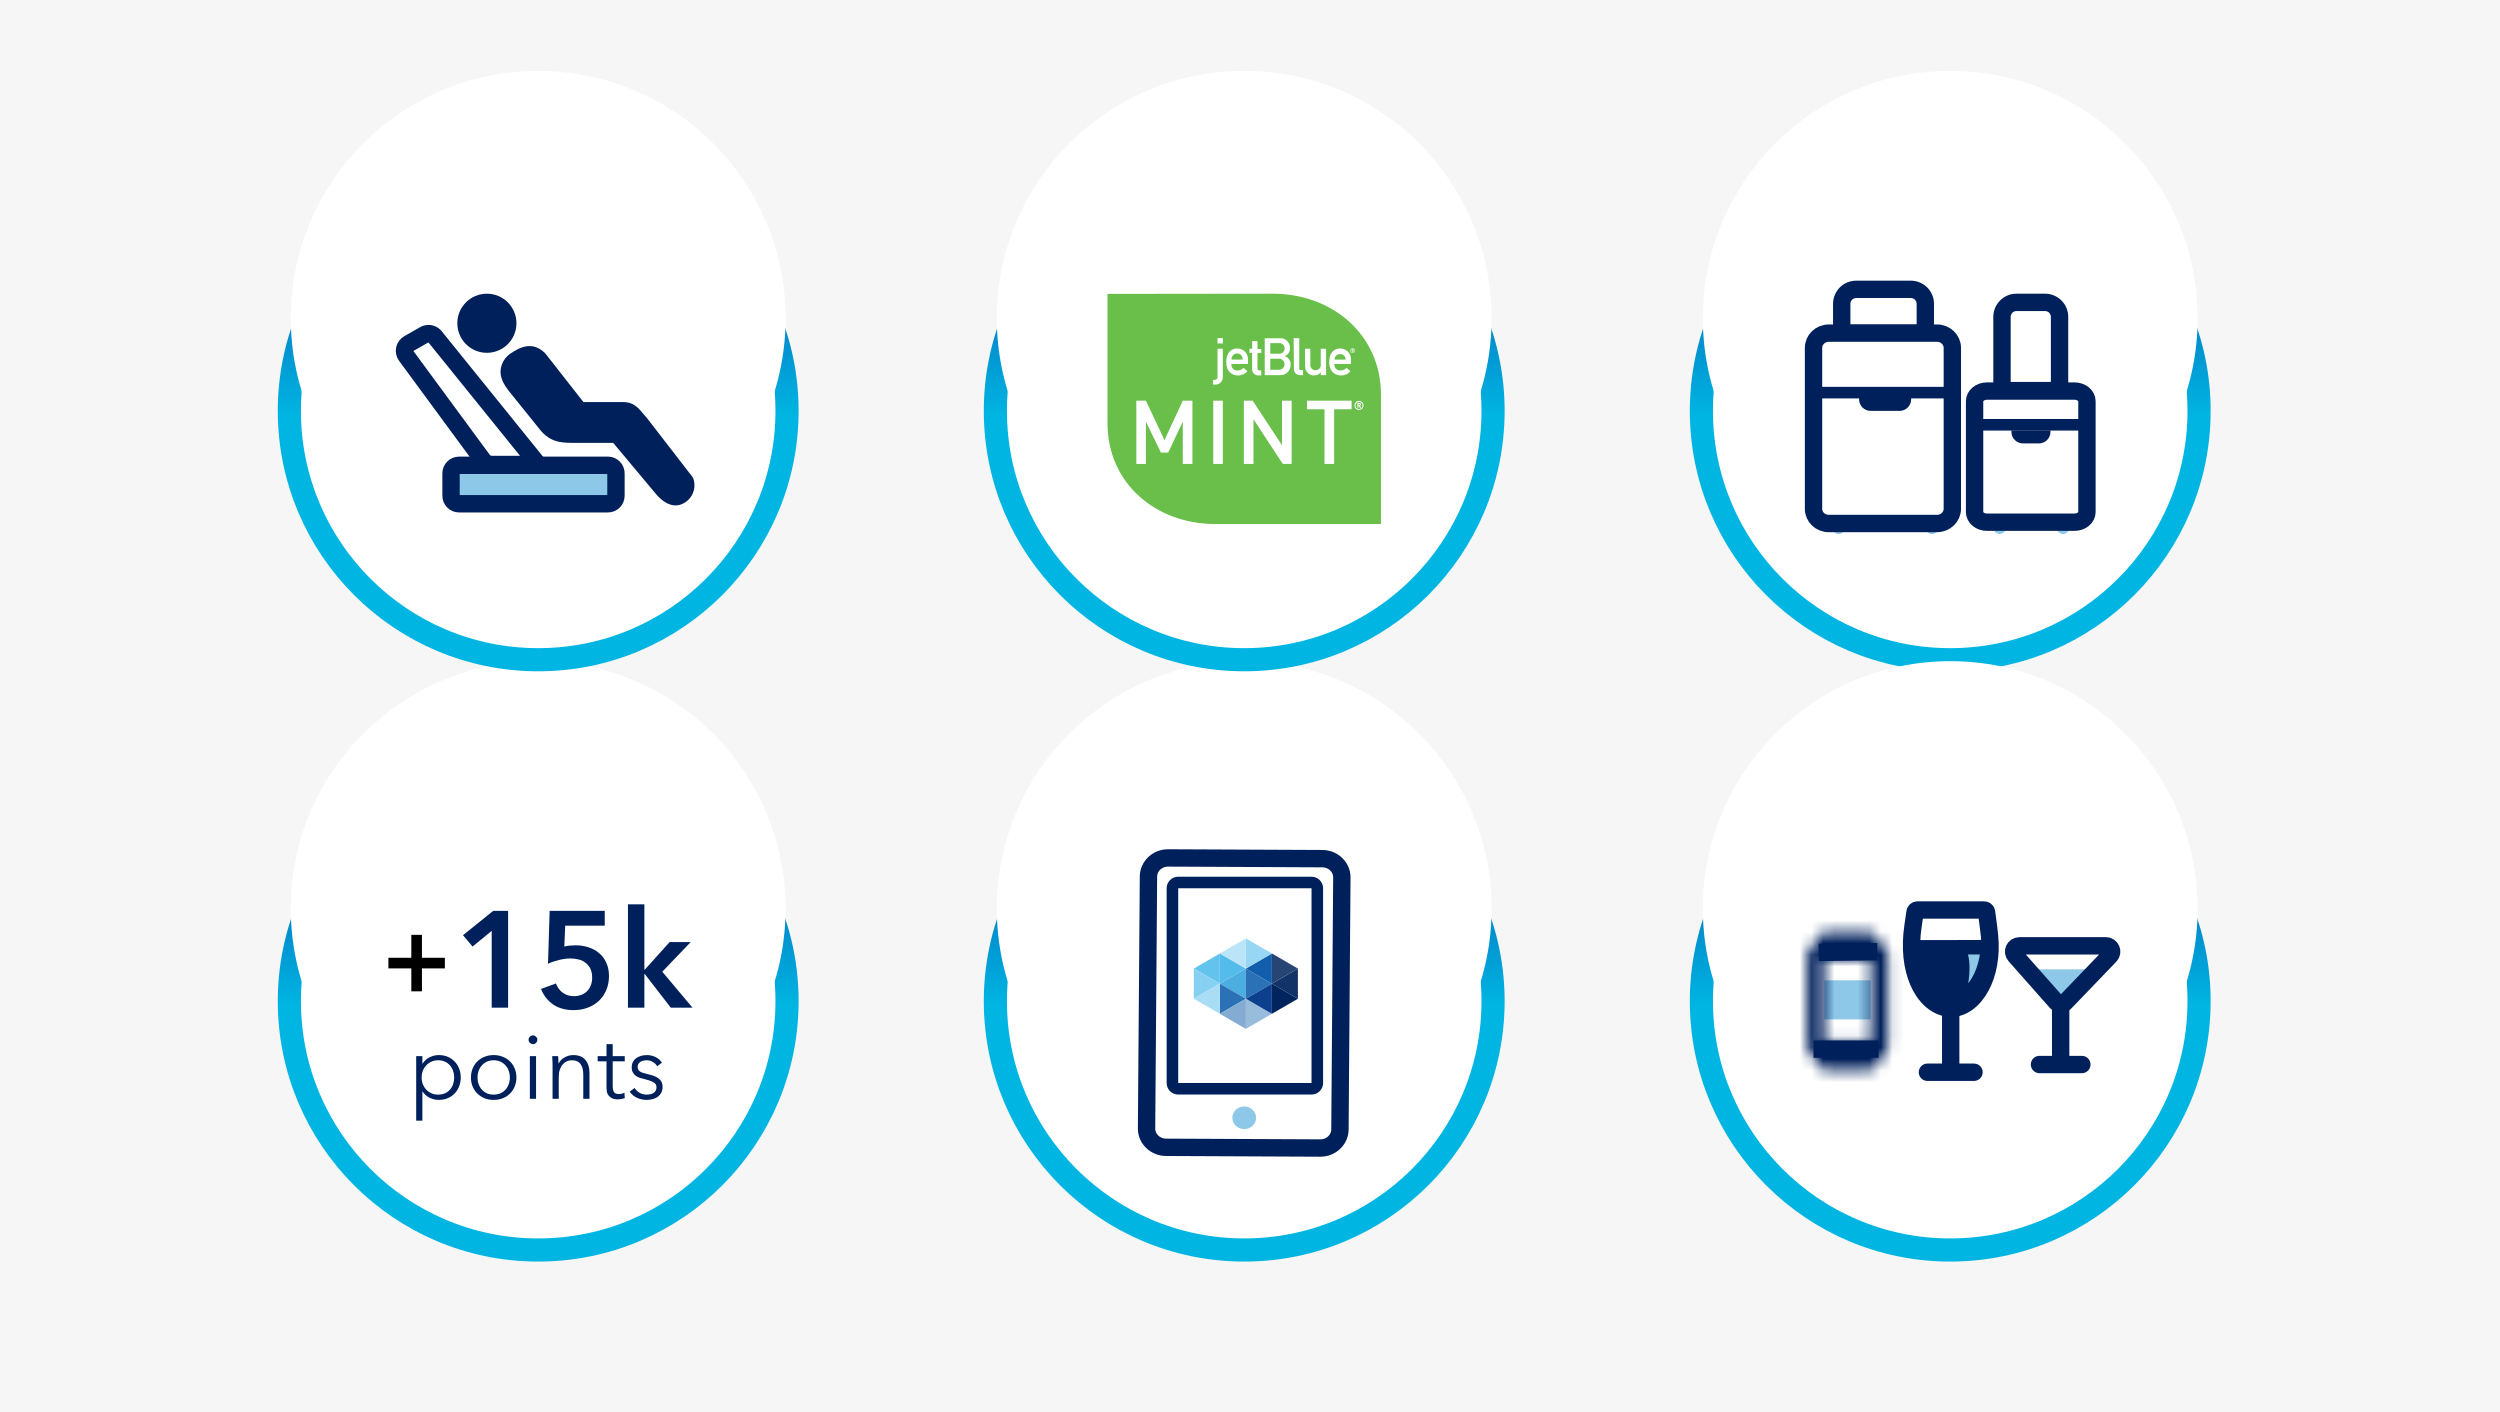 <svg width="216" height="122" viewBox="0 0 216 122" fill="none" xmlns="http://www.w3.org/2000/svg">
<rect width="216" height="122" fill="#F6F6F6"/>
<circle cx="22.5" cy="22.5" r="21.5" transform="matrix(1 0 0 -1 24 109)" fill="white" stroke="url(#paint0_linear_2645_3636)" stroke-width="2"/>
<g filter="url(#filter0_i_2645_3636)">
<circle cx="46.5" cy="86.5" r="21.375" fill="white"/>
</g>
<path d="M42.483 80.424L40.83 81.782L40.003 80.802L42.613 78.699H43.901V87.063H42.483V80.424Z" fill="#00205B"/>
<path d="M52.25 79.975H48.836L48.754 81.782C48.888 81.743 49.045 81.716 49.226 81.7C49.415 81.684 49.584 81.676 49.734 81.676C50.144 81.676 50.522 81.735 50.868 81.853C51.222 81.972 51.53 82.145 51.789 82.373C52.049 82.594 52.25 82.869 52.392 83.2C52.542 83.523 52.616 83.897 52.616 84.322C52.616 84.787 52.534 85.204 52.368 85.574C52.211 85.937 51.994 86.244 51.719 86.496C51.443 86.748 51.12 86.941 50.75 87.075C50.38 87.208 49.986 87.275 49.569 87.275C48.868 87.275 48.277 87.114 47.797 86.791C47.316 86.46 46.966 86.011 46.746 85.444L48.033 84.972C48.151 85.303 48.348 85.57 48.624 85.775C48.899 85.972 49.226 86.07 49.604 86.07C49.817 86.07 50.018 86.035 50.207 85.964C50.396 85.893 50.561 85.791 50.703 85.657C50.844 85.523 50.955 85.358 51.033 85.161C51.12 84.956 51.163 84.728 51.163 84.476C51.163 84.153 51.108 83.885 50.998 83.672C50.888 83.46 50.742 83.291 50.561 83.165C50.388 83.031 50.191 82.94 49.97 82.893C49.75 82.838 49.525 82.81 49.297 82.81C49.14 82.81 48.97 82.822 48.789 82.846C48.616 82.869 48.443 82.905 48.269 82.952C48.104 82.991 47.939 83.039 47.773 83.094C47.616 83.149 47.474 83.208 47.348 83.271L47.49 78.699H52.25V79.975Z" fill="#00205B"/>
<path d="M54.256 78.132H55.674V83.779H55.709L57.859 81.393H59.678L57.221 83.956L59.832 87.063H57.954L55.709 84.157H55.674V87.063H54.256V78.132Z" fill="#00205B"/>
<path d="M35.538 82.752V80.772H36.456V82.752H38.436V83.67H36.456V85.65H35.538V83.67H33.558V82.752H35.538Z" fill="black"/>
<path d="M36.494 96.828H35.959V91.252H36.494V91.89H36.518C36.67 91.649 36.872 91.467 37.124 91.347C37.382 91.221 37.642 91.158 37.904 91.158C38.193 91.158 38.453 91.208 38.684 91.307C38.92 91.407 39.119 91.544 39.282 91.717C39.45 91.89 39.579 92.095 39.668 92.331C39.763 92.567 39.81 92.822 39.81 93.095C39.81 93.368 39.763 93.623 39.668 93.859C39.579 94.095 39.45 94.3 39.282 94.473C39.119 94.646 38.92 94.783 38.684 94.883C38.453 94.982 38.193 95.032 37.904 95.032C37.642 95.032 37.382 94.972 37.124 94.851C36.872 94.725 36.67 94.547 36.518 94.316H36.494V96.828ZM39.243 93.095C39.243 92.89 39.211 92.699 39.148 92.52C39.085 92.336 38.993 92.179 38.873 92.048C38.757 91.911 38.613 91.803 38.44 91.725C38.266 91.646 38.069 91.607 37.849 91.607C37.644 91.607 37.455 91.646 37.282 91.725C37.109 91.798 36.959 91.903 36.833 92.04C36.707 92.171 36.607 92.328 36.534 92.512C36.465 92.691 36.431 92.885 36.431 93.095C36.431 93.305 36.465 93.502 36.534 93.686C36.607 93.864 36.707 94.019 36.833 94.15C36.959 94.281 37.109 94.386 37.282 94.465C37.455 94.539 37.644 94.575 37.849 94.575C38.069 94.575 38.266 94.539 38.44 94.465C38.613 94.386 38.757 94.281 38.873 94.15C38.993 94.014 39.085 93.856 39.148 93.678C39.211 93.494 39.243 93.3 39.243 93.095Z" fill="#00205B"/>
<path d="M44.62 93.095C44.62 93.373 44.57 93.63 44.47 93.867C44.375 94.103 44.242 94.308 44.068 94.481C43.895 94.654 43.688 94.791 43.446 94.89C43.205 94.985 42.94 95.032 42.651 95.032C42.367 95.032 42.105 94.985 41.863 94.89C41.622 94.791 41.414 94.654 41.241 94.481C41.068 94.308 40.931 94.103 40.832 93.867C40.737 93.63 40.69 93.373 40.69 93.095C40.69 92.817 40.737 92.559 40.832 92.323C40.931 92.087 41.068 91.882 41.241 91.709C41.414 91.536 41.622 91.402 41.863 91.307C42.105 91.208 42.367 91.158 42.651 91.158C42.94 91.158 43.205 91.208 43.446 91.307C43.688 91.402 43.895 91.536 44.068 91.709C44.242 91.882 44.375 92.087 44.47 92.323C44.57 92.559 44.62 92.817 44.62 93.095ZM44.053 93.095C44.053 92.89 44.018 92.699 43.95 92.52C43.887 92.336 43.795 92.179 43.675 92.048C43.554 91.911 43.407 91.803 43.233 91.725C43.06 91.646 42.866 91.607 42.651 91.607C42.435 91.607 42.241 91.646 42.068 91.725C41.9 91.803 41.756 91.911 41.635 92.048C41.514 92.179 41.42 92.336 41.351 92.52C41.288 92.699 41.257 92.89 41.257 93.095C41.257 93.3 41.288 93.494 41.351 93.678C41.42 93.856 41.514 94.014 41.635 94.15C41.756 94.281 41.9 94.386 42.068 94.465C42.241 94.539 42.435 94.575 42.651 94.575C42.866 94.575 43.06 94.539 43.233 94.465C43.407 94.386 43.554 94.281 43.675 94.15C43.795 94.014 43.887 93.856 43.95 93.678C44.018 93.494 44.053 93.3 44.053 93.095Z" fill="#00205B"/>
<path d="M46.315 94.938H45.78V91.252H46.315V94.938ZM46.425 89.835C46.425 89.945 46.386 90.037 46.307 90.11C46.229 90.179 46.142 90.213 46.047 90.213C45.953 90.213 45.866 90.179 45.788 90.11C45.709 90.037 45.669 89.945 45.669 89.835C45.669 89.724 45.709 89.635 45.788 89.567C45.866 89.493 45.953 89.457 46.047 89.457C46.142 89.457 46.229 89.493 46.307 89.567C46.386 89.635 46.425 89.724 46.425 89.835Z" fill="#00205B"/>
<path d="M48.221 91.252C48.231 91.352 48.239 91.462 48.245 91.583C48.25 91.704 48.252 91.803 48.252 91.882H48.268C48.373 91.667 48.544 91.494 48.78 91.362C49.016 91.226 49.266 91.158 49.528 91.158C49.995 91.158 50.345 91.297 50.576 91.575C50.812 91.853 50.93 92.221 50.93 92.678V94.938H50.395V92.898C50.395 92.704 50.379 92.528 50.347 92.37C50.316 92.213 50.261 92.079 50.182 91.969C50.108 91.853 50.006 91.764 49.875 91.701C49.749 91.638 49.589 91.607 49.394 91.607C49.253 91.607 49.114 91.635 48.977 91.693C48.846 91.751 48.728 91.84 48.623 91.961C48.518 92.076 48.434 92.226 48.371 92.41C48.308 92.588 48.276 92.801 48.276 93.048V94.938H47.741V92.063C47.741 91.964 47.738 91.835 47.733 91.677C47.727 91.52 47.72 91.378 47.709 91.252H48.221Z" fill="#00205B"/>
<path d="M53.978 91.701H52.938V93.851C52.938 93.987 52.952 94.1 52.978 94.19C53.004 94.279 53.041 94.35 53.088 94.402C53.141 94.449 53.201 94.484 53.269 94.505C53.337 94.52 53.411 94.528 53.49 94.528C53.563 94.528 53.639 94.518 53.718 94.497C53.802 94.476 53.881 94.447 53.954 94.41L53.978 94.875C53.883 94.911 53.784 94.938 53.679 94.953C53.579 94.974 53.469 94.985 53.348 94.985C53.248 94.985 53.143 94.972 53.033 94.946C52.923 94.919 52.82 94.869 52.726 94.796C52.631 94.722 52.553 94.623 52.49 94.497C52.432 94.371 52.403 94.205 52.403 94.001V91.701H51.639V91.252H52.403V90.213H52.938V91.252H53.978V91.701Z" fill="#00205B"/>
<path d="M56.777 92.126C56.698 91.974 56.577 91.851 56.414 91.756C56.257 91.656 56.076 91.607 55.871 91.607C55.776 91.607 55.682 91.617 55.587 91.638C55.493 91.659 55.409 91.693 55.336 91.74C55.262 91.788 55.202 91.848 55.154 91.922C55.112 91.995 55.091 92.082 55.091 92.181C55.091 92.355 55.162 92.489 55.304 92.583C55.446 92.672 55.669 92.748 55.973 92.811C56.409 92.901 56.729 93.032 56.934 93.205C57.144 93.373 57.249 93.602 57.249 93.89C57.249 94.1 57.207 94.279 57.123 94.426C57.044 94.568 56.939 94.686 56.808 94.78C56.677 94.869 56.527 94.932 56.359 94.969C56.197 95.011 56.031 95.032 55.863 95.032C55.585 95.032 55.315 94.974 55.052 94.859C54.789 94.743 54.574 94.562 54.406 94.316L54.831 94.001C54.926 94.163 55.065 94.3 55.249 94.41C55.433 94.52 55.635 94.575 55.855 94.575C55.971 94.575 56.081 94.565 56.186 94.544C56.291 94.523 56.383 94.486 56.462 94.434C56.54 94.381 56.603 94.316 56.651 94.237C56.698 94.153 56.721 94.05 56.721 93.93C56.721 93.735 56.627 93.591 56.438 93.497C56.254 93.397 55.986 93.305 55.635 93.221C55.525 93.195 55.406 93.163 55.28 93.126C55.16 93.084 55.047 93.027 54.942 92.953C54.837 92.874 54.75 92.777 54.682 92.662C54.614 92.546 54.58 92.402 54.58 92.229C54.58 92.04 54.616 91.88 54.69 91.748C54.763 91.612 54.86 91.502 54.981 91.418C55.107 91.328 55.249 91.263 55.406 91.221C55.564 91.179 55.727 91.158 55.895 91.158C56.152 91.158 56.401 91.215 56.643 91.331C56.884 91.446 57.065 91.609 57.186 91.819L56.777 92.126Z" fill="#00205B"/>
<circle cx="22.5" cy="22.5" r="21.5" transform="matrix(1 0 0 -1 85 109)" fill="white" stroke="url(#paint1_linear_2645_3636)" stroke-width="2"/>
<g filter="url(#filter1_i_2645_3636)">
<circle cx="107.5" cy="86.5" r="21.375" fill="white"/>
</g>
<path d="M99.062 97.517L99.228 75.735C99.228 74.851 99.989 74.125 100.915 74.125L114.249 74.188C115.175 74.188 115.936 74.914 115.936 75.798L115.771 97.58C115.771 98.464 115.01 99.19 114.083 99.19L100.75 99.127C99.823 99.127 99.062 98.401 99.062 97.517Z" fill="white" stroke="#00205B" stroke-width="1.5"/>
<path d="M113.316 76.247H101.798C101.522 76.247 101.298 76.471 101.298 76.747V93.57C101.298 93.846 101.522 94.07 101.798 94.07H113.316C113.593 94.07 113.816 93.846 113.816 93.57V76.747C113.816 76.471 113.593 76.247 113.316 76.247Z" fill="white" stroke="#00205B"/>
<path d="M107.499 97.555C108.066 97.555 108.525 97.117 108.525 96.576C108.525 96.036 108.066 95.598 107.499 95.598C106.933 95.598 106.474 96.036 106.474 96.576C106.474 97.117 106.933 97.555 107.499 97.555Z" fill="#8DC8E8"/>
<path fill-rule="evenodd" clip-rule="evenodd" d="M107.628 79.95L112.997 83.204V86.923L107.628 90.177L102.259 86.923V83.204L107.628 79.95Z" fill="white"/>
<path fill-rule="evenodd" clip-rule="evenodd" d="M105.395 84.988V84.988L107.643 86.291V86.291V83.684L105.395 84.988Z" fill="#4BADE0"/>
<path fill-rule="evenodd" clip-rule="evenodd" d="M107.643 83.684V86.291L109.891 84.988L107.643 83.684Z" fill="#2A72B5"/>
<path fill-rule="evenodd" clip-rule="evenodd" d="M107.643 83.684L105.395 82.381V84.988L107.643 83.684Z" fill="#53BCEB"/>
<path fill-rule="evenodd" clip-rule="evenodd" d="M107.643 83.684L109.891 84.988V82.381L107.643 83.684Z" fill="#115EAD"/>
<path fill-rule="evenodd" clip-rule="evenodd" d="M109.891 84.988L112.139 86.291V83.684L109.891 84.988Z" fill="#123368"/>
<path fill-rule="evenodd" clip-rule="evenodd" d="M112.139 83.684L109.891 82.381V84.988L112.139 83.684Z" fill="#264575"/>
<path fill-rule="evenodd" clip-rule="evenodd" d="M109.891 82.381L107.643 81.077V81.077V83.684L109.891 82.381Z" fill="#98D7F3"/>
<path fill-rule="evenodd" clip-rule="evenodd" d="M109.889 87.594L107.643 86.291V88.893L109.889 87.594Z" fill="#98BCDC"/>
<path fill-rule="evenodd" clip-rule="evenodd" d="M105.395 87.595L107.643 86.291L105.395 84.988V87.595Z" fill="#2A72B5"/>
<path fill-rule="evenodd" clip-rule="evenodd" d="M107.643 88.893V86.291L105.395 87.595V87.595L107.638 88.895L107.643 88.893Z" fill="#84ABD1"/>
<path fill-rule="evenodd" clip-rule="evenodd" d="M109.891 84.988V87.592L112.139 86.291L109.891 84.988Z" fill="#00245D"/>
<path fill-rule="evenodd" clip-rule="evenodd" d="M109.891 84.988L107.643 86.291V86.291L109.889 87.593L109.891 87.592V84.988Z" fill="#0D3F8F"/>
<path fill-rule="evenodd" clip-rule="evenodd" d="M105.395 84.988V82.381L103.147 83.684L105.395 84.988Z" fill="#64C3ED"/>
<path fill-rule="evenodd" clip-rule="evenodd" d="M103.147 83.684V86.291L105.395 84.988L103.147 83.684Z" fill="#86D0F1"/>
<path fill-rule="evenodd" clip-rule="evenodd" d="M105.395 84.988V84.988L103.147 86.291L105.395 87.595V87.595V84.988Z" fill="#A9DDF5"/>
<path fill-rule="evenodd" clip-rule="evenodd" d="M107.643 83.684V81.077L105.395 82.381L107.643 83.684Z" fill="#BAE4F7"/>
<circle cx="22.5" cy="22.5" r="21.5" transform="matrix(1 0 0 -1 146 58)" fill="white" stroke="url(#paint2_linear_2645_3636)" stroke-width="2"/>
<g filter="url(#filter2_i_2645_3636)">
<circle cx="168.5" cy="35.5" r="21.375" fill="white"/>
</g>
<path d="M178.243 46.139C178.522 46.139 178.747 45.924 178.747 45.66C178.747 45.395 178.522 45.181 178.243 45.181C177.965 45.181 177.74 45.395 177.74 45.66C177.74 45.924 177.965 46.139 178.243 46.139Z" fill="#8DC8E8"/>
<path d="M172.77 46.139C173.049 46.139 173.274 45.924 173.274 45.66C173.274 45.395 173.049 45.181 172.77 45.181C172.492 45.181 172.266 45.395 172.266 45.66C172.266 45.924 172.492 46.139 172.77 46.139Z" fill="#8DC8E8"/>
<path d="M166.916 46.139C167.195 46.139 167.42 45.924 167.42 45.66C167.42 45.395 167.195 45.181 166.916 45.181C166.638 45.181 166.412 45.395 166.412 45.66C166.412 45.924 166.638 46.139 166.916 46.139Z" fill="#8DC8E8"/>
<path d="M158.854 46.139C159.133 46.139 159.358 45.924 159.358 45.66C159.358 45.395 159.133 45.181 158.854 45.181C158.576 45.181 158.351 45.395 158.351 45.66C158.351 45.924 158.576 46.139 158.854 46.139Z" fill="#8DC8E8"/>
<path d="M156.688 33.923H168.681" stroke="#00205B"/>
<path d="M160.625 34.375H165.125V34.5C165.125 35.052 164.677 35.5 164.125 35.5H161.625C161.073 35.5 160.625 35.052 160.625 34.5V34.375Z" fill="#00205B"/>
<path d="M173.787 37.188H177.162V37.312C177.162 37.865 176.714 38.312 176.162 38.312H174.787C174.235 38.312 173.787 37.865 173.787 37.312V37.188Z" fill="#00205B"/>
<path d="M170.604 36.702H180.312" stroke="#00205B"/>
<path d="M158.002 45.231H167.367C168.086 45.231 168.681 44.658 168.681 43.965V34.163V30.048C168.681 29.355 168.086 28.783 167.367 28.783H158.002C157.282 28.783 156.688 29.355 156.688 30.048V43.965C156.688 44.658 157.268 45.231 158.002 45.231Z" stroke="#00205B" stroke-width="1.5"/>
<path fill-rule="evenodd" clip-rule="evenodd" d="M174.222 26.875H176.695C176.971 26.875 177.195 27.099 177.195 27.375V32.997H173.722V27.375C173.722 27.099 173.946 26.875 174.222 26.875ZM172.222 27.375C172.222 26.27 173.117 25.375 174.222 25.375H176.695C177.799 25.375 178.695 26.27 178.695 27.375V32.997V33.508H172.222V32.997V27.375Z" fill="#00205B"/>
<path fill-rule="evenodd" clip-rule="evenodd" d="M160.375 25.75H165.098C165.374 25.75 165.598 25.974 165.598 26.25V28.042H159.875V26.25C159.875 25.974 160.099 25.75 160.375 25.75ZM158.375 26.25C158.375 25.145 159.27 24.25 160.375 24.25H165.098C166.202 24.25 167.098 25.145 167.098 26.25V28.042V28.654H158.375V28.042V26.25Z" fill="#00205B"/>
<path d="M171.667 45.117H179.249C179.831 45.117 180.312 44.722 180.312 44.245V37.495V34.661C180.312 34.184 179.831 33.789 179.249 33.789H171.667C171.085 33.789 170.604 34.184 170.604 34.661V44.245C170.604 44.722 171.074 45.117 171.667 45.117Z" stroke="#00205B" stroke-width="1.5"/>
<circle cx="22.5" cy="22.5" r="21.5" transform="matrix(1 0 0 -1 24 58)" fill="white" stroke="url(#paint3_linear_2645_3636)" stroke-width="2"/>
<g filter="url(#filter3_i_2645_3636)">
<circle cx="46.5" cy="35.5" r="21.375" fill="white"/>
</g>
<path d="M42.067 30.483C43.477 30.483 44.621 29.34 44.621 27.929C44.621 26.518 43.477 25.375 42.067 25.375C40.656 25.375 39.513 26.518 39.513 27.929C39.513 29.34 40.656 30.483 42.067 30.483Z" fill="#00205B"/>
<path d="M52.525 40.202H39.663C39.28 40.202 38.97 40.513 38.97 40.896V42.833C38.97 43.216 39.28 43.526 39.663 43.526H52.525C52.908 43.526 53.219 43.216 53.219 42.833V40.896C53.219 40.513 52.908 40.202 52.525 40.202Z" fill="#8DC8E8" stroke="#00205B" stroke-width="1.5" stroke-linecap="round"/>
<path d="M46.5 40.132L42.506 40.132C42.188 40.132 41.889 39.981 41.7 39.725L35.09 30.741C35.029 30.66 34.986 30.567 34.964 30.468C34.941 30.369 34.94 30.267 34.961 30.168C34.981 30.068 35.023 29.975 35.083 29.893C35.142 29.811 35.218 29.743 35.307 29.693L36.678 28.914C36.959 28.756 37.312 28.806 37.537 29.037L46.5 40.132Z" stroke="#00205B" stroke-width="1.5" stroke-linecap="round"/>
<path d="M44.126 30.531C43.642 30.856 43.367 31.322 43.27 31.845C43.134 32.581 43.555 33.275 44.025 33.858L46.479 36.904C47.382 38.129 48.279 38.264 49.44 38.264H52.981L56.603 42.595C57.151 43.284 58.002 43.929 58.904 43.56C59.805 43.191 60.237 42.161 59.868 41.26L55.936 36.17C55.251 35.415 54.938 34.737 53.801 34.737H50.407L47.111 30.531C46.025 29.445 44.94 29.984 44.126 30.531Z" fill="#00205B"/>
<circle cx="22.5" cy="22.5" r="21.5" transform="matrix(1 0 0 -1 85 58)" fill="white" stroke="url(#paint4_linear_2645_3636)" stroke-width="2"/>
<g filter="url(#filter4_i_2645_3636)">
<circle cx="107.5" cy="35.5" r="21.375" fill="white"/>
</g>
<path d="M109.972 25.375C115.13 25.375 119.316 28.935 119.316 34.099V45.276H105.037C99.873 45.293 95.688 41.761 95.688 36.569V25.392L109.972 25.375Z" fill="#6ABF4B"/>
<path d="M105.194 29.209H105.652V29.673H105.194V29.209ZM105.194 30.131H105.652V32.59C105.654 32.676 105.637 32.762 105.604 32.842C105.571 32.922 105.522 32.995 105.459 33.054C105.397 33.114 105.322 33.16 105.241 33.19C105.16 33.22 105.073 33.233 104.987 33.227H104.808V32.819H104.937C104.971 32.825 105.005 32.822 105.038 32.812C105.071 32.801 105.101 32.784 105.126 32.76C105.151 32.736 105.17 32.707 105.182 32.674C105.193 32.642 105.197 32.607 105.194 32.573V30.131ZM107.826 31.444V31.07C107.831 30.944 107.811 30.819 107.766 30.701C107.721 30.583 107.652 30.476 107.564 30.386C107.476 30.296 107.371 30.225 107.254 30.177C107.138 30.13 107.013 30.106 106.887 30.109C106.445 30.109 105.948 30.394 105.948 31.277C105.948 32.16 106.507 32.439 106.96 32.439C107.115 32.443 107.27 32.411 107.412 32.348C107.554 32.284 107.68 32.189 107.781 32.07L107.446 31.785C107.316 31.922 107.137 32.003 106.948 32.009C106.873 32.017 106.797 32.008 106.726 31.982C106.654 31.957 106.589 31.916 106.536 31.863C106.482 31.809 106.441 31.744 106.416 31.673C106.391 31.601 106.382 31.525 106.39 31.45L107.826 31.444ZM106.406 31.07C106.398 31.003 106.405 30.934 106.425 30.869C106.446 30.805 106.48 30.745 106.526 30.695C106.571 30.645 106.627 30.605 106.689 30.578C106.752 30.551 106.819 30.538 106.887 30.539C107.155 30.539 107.351 30.723 107.368 31.07H106.406ZM108.189 29.466H108.647V30.153H108.977V30.505H108.647V31.83C108.647 31.958 108.698 32.003 108.809 32.003H108.977V32.434H108.742C108.667 32.439 108.592 32.429 108.522 32.403C108.451 32.377 108.387 32.336 108.334 32.283C108.281 32.23 108.24 32.166 108.214 32.095C108.188 32.025 108.178 31.95 108.183 31.875V30.483H107.954V30.131H108.183L108.189 29.466ZM110.458 29.645C110.524 29.634 110.592 29.639 110.656 29.657C110.721 29.675 110.78 29.707 110.831 29.751C110.882 29.794 110.923 29.848 110.951 29.909C110.979 29.97 110.994 30.036 110.994 30.103C110.994 30.17 110.979 30.236 110.951 30.297C110.923 30.358 110.882 30.412 110.831 30.456C110.78 30.499 110.721 30.531 110.656 30.549C110.592 30.568 110.524 30.572 110.458 30.561H109.754V29.645H110.458ZM109.273 32.411H110.62C110.739 32.413 110.857 32.392 110.967 32.347C111.077 32.302 111.177 32.235 111.26 32.15C111.343 32.065 111.408 31.965 111.451 31.854C111.494 31.743 111.513 31.625 111.509 31.506C111.519 31.342 111.473 31.18 111.379 31.046C111.284 30.911 111.147 30.814 110.989 30.768C111.131 30.719 111.253 30.626 111.337 30.502C111.422 30.378 111.464 30.23 111.458 30.081C111.463 29.959 111.441 29.837 111.393 29.725C111.346 29.613 111.274 29.512 111.183 29.431C111.093 29.349 110.985 29.289 110.869 29.253C110.752 29.218 110.629 29.208 110.508 29.226H109.273V32.411ZM110.503 30.992C110.63 30.992 110.752 31.042 110.843 31.132C110.933 31.223 110.983 31.345 110.983 31.472C110.983 31.6 110.933 31.722 110.843 31.812C110.752 31.902 110.63 31.953 110.503 31.953H109.754V30.992H110.503ZM111.771 29.215H112.252V31.824C112.252 31.925 112.313 31.981 112.425 31.981H112.582V32.411H112.381C112.045 32.411 111.794 32.266 111.794 31.852L111.771 29.215ZM112.749 30.131H113.213V31.489C113.206 31.552 113.213 31.616 113.232 31.677C113.251 31.738 113.283 31.794 113.326 31.841C113.368 31.889 113.42 31.927 113.478 31.953C113.536 31.979 113.599 31.992 113.663 31.992C113.727 31.992 113.79 31.979 113.848 31.953C113.906 31.927 113.958 31.889 114 31.841C114.043 31.794 114.075 31.738 114.094 31.677C114.114 31.616 114.12 31.552 114.113 31.489V30.131H114.571V32.411H114.113V32.171C114.043 32.258 113.953 32.328 113.852 32.375C113.75 32.421 113.638 32.443 113.526 32.439C113.423 32.439 113.321 32.418 113.227 32.378C113.132 32.338 113.046 32.279 112.975 32.205C112.903 32.131 112.847 32.043 112.811 31.947C112.774 31.851 112.757 31.748 112.761 31.645L112.749 30.131ZM116.723 31.444V31.07C116.728 30.944 116.708 30.819 116.663 30.701C116.618 30.583 116.549 30.476 116.461 30.386C116.373 30.296 116.268 30.225 116.151 30.177C116.035 30.13 115.91 30.106 115.784 30.109C115.342 30.109 114.845 30.394 114.845 31.277C114.845 32.16 115.404 32.439 115.857 32.439C116.012 32.443 116.167 32.412 116.309 32.348C116.452 32.284 116.578 32.189 116.678 32.07L116.348 31.785C116.217 31.923 116.036 32.004 115.845 32.009C115.77 32.017 115.694 32.008 115.623 31.982C115.551 31.957 115.486 31.916 115.433 31.863C115.379 31.809 115.338 31.744 115.313 31.673C115.288 31.601 115.279 31.525 115.287 31.45L116.723 31.444ZM115.303 31.07C115.303 30.942 115.354 30.82 115.444 30.73C115.534 30.64 115.657 30.589 115.784 30.589C115.911 30.589 116.034 30.64 116.124 30.73C116.214 30.82 116.265 30.942 116.265 31.07H115.303ZM116.829 30.276H116.857C116.857 30.276 116.918 30.276 116.918 30.243C116.918 30.209 116.891 30.209 116.863 30.209H116.829V30.276ZM116.784 30.17H116.874C116.93 30.17 116.958 30.17 116.958 30.243C116.958 30.315 116.93 30.31 116.896 30.31L116.963 30.41H116.918L116.851 30.315V30.41H116.807L116.784 30.17ZM116.863 30.461C116.906 30.461 116.947 30.444 116.977 30.413C117.008 30.383 117.025 30.342 117.025 30.299C117.025 30.256 117.008 30.214 116.977 30.184C116.947 30.154 116.906 30.137 116.863 30.137C116.82 30.137 116.778 30.154 116.748 30.184C116.718 30.214 116.701 30.256 116.701 30.299C116.701 30.342 116.718 30.383 116.748 30.413C116.778 30.444 116.82 30.461 116.863 30.461ZM116.863 30.092C116.916 30.093 116.968 30.116 117.005 30.154C117.043 30.193 117.064 30.245 117.064 30.299C117.064 30.352 117.043 30.403 117.005 30.441C116.967 30.479 116.916 30.5 116.863 30.5C116.809 30.5 116.758 30.479 116.72 30.441C116.683 30.403 116.661 30.352 116.661 30.299C116.661 30.245 116.682 30.193 116.72 30.154C116.758 30.116 116.809 30.093 116.863 30.092V30.092ZM102.193 40.084V36.435L100.93 39.106H100.304L99.007 36.435V40.084H98.18V34.619H99.007L100.611 38.028L102.193 34.619H103.025V40.084H102.193ZM104.825 40.084V34.619H105.652V40.084H104.825ZM110.832 40.084L108.301 36.222V40.084H107.468V34.619H108.234L110.765 38.469V34.619H111.598V40.084H110.832ZM115.27 35.362V40.084H114.437V35.362H112.928V34.619H116.779V35.362H115.27ZM117.421 35.418C117.344 35.419 117.267 35.397 117.202 35.354C117.137 35.312 117.086 35.251 117.056 35.179C117.025 35.107 117.017 35.028 117.032 34.952C117.047 34.875 117.084 34.805 117.139 34.75C117.194 34.695 117.265 34.658 117.341 34.643C117.417 34.628 117.496 34.636 117.568 34.666C117.64 34.697 117.701 34.748 117.743 34.813C117.786 34.878 117.808 34.954 117.807 35.032C117.807 35.134 117.766 35.233 117.694 35.305C117.622 35.377 117.524 35.418 117.421 35.418V35.418ZM117.421 34.73C117.362 34.729 117.303 34.746 117.252 34.779C117.202 34.811 117.162 34.858 117.139 34.913C117.115 34.968 117.108 35.029 117.119 35.087C117.13 35.146 117.158 35.201 117.2 35.243C117.242 35.286 117.296 35.316 117.355 35.328C117.414 35.34 117.475 35.334 117.53 35.312C117.585 35.289 117.633 35.25 117.666 35.2C117.7 35.151 117.718 35.092 117.718 35.032C117.719 34.993 117.713 34.953 117.698 34.916C117.684 34.879 117.662 34.846 117.635 34.817C117.607 34.789 117.574 34.767 117.537 34.752C117.5 34.737 117.461 34.73 117.421 34.73V34.73ZM117.488 35.239L117.416 35.054H117.371V35.217H117.282V34.803H117.449C117.467 34.802 117.484 34.805 117.5 34.811C117.517 34.817 117.531 34.827 117.544 34.839C117.556 34.851 117.566 34.865 117.573 34.881C117.58 34.897 117.584 34.914 117.583 34.932C117.584 34.955 117.578 34.979 117.565 34.999C117.552 35.019 117.533 35.034 117.511 35.043L117.595 35.217L117.488 35.239ZM117.438 34.898H117.371V35.01H117.438C117.453 35.01 117.467 35.004 117.478 34.993C117.488 34.983 117.494 34.969 117.494 34.954C117.494 34.939 117.488 34.925 117.478 34.914C117.467 34.904 117.453 34.898 117.438 34.898V34.898Z" fill="white"/>
<circle cx="22.5" cy="22.5" r="21.5" transform="matrix(1 0 0 -1 146 109)" fill="white" stroke="url(#paint5_linear_2645_3636)" stroke-width="2"/>
<g filter="url(#filter5_i_2645_3636)">
<circle cx="168.5" cy="86.5" r="21.375" fill="white"/>
</g>
<rect width="6.75" height="3.375" transform="matrix(-1 0 0 1 162.875 84.7)" fill="#8DC8E8"/>
<mask id="path-54-inside-1_2645_3636" fill="white">
<path fill-rule="evenodd" clip-rule="evenodd" d="M162.356 81.289C162.25 80.837 161.847 80.517 161.382 80.517H157.866C157.401 80.517 156.998 80.837 156.892 81.289L156.849 81.476C156.841 81.51 156.835 81.544 156.83 81.577C156.422 81.703 156.125 82.083 156.125 82.533V90.413C156.125 90.858 156.416 91.235 156.818 91.365C156.815 91.456 156.824 91.549 156.847 91.642L156.862 91.7C156.973 92.145 157.373 92.458 157.832 92.458H161.417C161.875 92.458 162.275 92.145 162.387 91.7L162.401 91.642C162.425 91.549 162.434 91.456 162.431 91.365C162.833 91.235 163.124 90.858 163.124 90.413V82.533C163.124 82.083 162.826 81.703 162.418 81.577C162.413 81.543 162.407 81.51 162.4 81.476L162.356 81.289ZM161.624 89.913V83.033H157.625V89.913H161.624Z"/>
</mask>
<path fill-rule="evenodd" clip-rule="evenodd" d="M162.356 81.289C162.25 80.837 161.847 80.517 161.382 80.517H157.866C157.401 80.517 156.998 80.837 156.892 81.289L156.849 81.476C156.841 81.51 156.835 81.544 156.83 81.577C156.422 81.703 156.125 82.083 156.125 82.533V90.413C156.125 90.858 156.416 91.235 156.818 91.365C156.815 91.456 156.824 91.549 156.847 91.642L156.862 91.7C156.973 92.145 157.373 92.458 157.832 92.458H161.417C161.875 92.458 162.275 92.145 162.387 91.7L162.401 91.642C162.425 91.549 162.434 91.456 162.431 91.365C162.833 91.235 163.124 90.858 163.124 90.413V82.533C163.124 82.083 162.826 81.703 162.418 81.577C162.413 81.543 162.407 81.51 162.4 81.476L162.356 81.289ZM161.624 89.913V83.033H157.625V89.913H161.624Z" fill="white"/>
<path d="M162.356 81.289L160.895 81.63L160.895 81.63L162.356 81.289ZM156.892 81.289L158.353 81.63L158.353 81.63L156.892 81.289ZM156.849 81.476L158.309 81.817L158.309 81.817L156.849 81.476ZM156.83 81.577L158.318 81.77L158.194 82.727L157.272 83.01L156.83 81.577ZM156.818 91.365L157.278 89.937L158.354 90.284L158.317 91.414L156.818 91.365ZM156.847 91.642L155.392 92.006L155.392 92.006L156.847 91.642ZM156.862 91.7L158.317 91.337L158.317 91.337L156.862 91.7ZM162.387 91.7L160.932 91.337L160.932 91.337L162.387 91.7ZM162.401 91.642L163.857 92.006L163.857 92.006L162.401 91.642ZM162.431 91.365L160.932 91.414L160.895 90.285L161.97 89.938L162.431 91.365ZM162.418 81.577L161.977 83.011L161.055 82.727L160.93 81.77L162.418 81.577ZM162.4 81.476L163.86 81.136L163.86 81.136L162.4 81.476ZM161.624 83.033V81.533H163.124V83.033H161.624ZM161.624 89.913H163.124V91.413H161.624V89.913ZM157.625 83.033H156.125V81.533H157.625V83.033ZM157.625 89.913V91.413H156.125V89.913H157.625ZM161.382 79.017C162.544 79.017 163.553 79.817 163.817 80.948L160.895 81.63C160.948 81.856 161.15 82.017 161.382 82.017V79.017ZM157.866 79.017H161.382V82.017H157.866V79.017ZM155.431 80.948C155.695 79.817 156.704 79.017 157.866 79.017V82.017C158.098 82.017 158.3 81.856 158.353 81.63L155.431 80.948ZM155.388 81.136L155.431 80.948L158.353 81.63L158.309 81.817L155.388 81.136ZM155.343 81.384C155.354 81.301 155.369 81.218 155.388 81.136L158.309 81.817C158.313 81.802 158.316 81.787 158.318 81.77L155.343 81.384ZM154.625 82.533C154.625 81.406 155.369 80.457 156.389 80.143L157.272 83.01C157.475 82.948 157.625 82.76 157.625 82.533H154.625ZM154.625 90.413V82.533H157.625V90.413H154.625ZM156.357 92.793C155.354 92.469 154.625 91.528 154.625 90.413H157.625C157.625 90.188 157.478 90.002 157.278 89.937L156.357 92.793ZM158.317 91.414C158.318 91.367 158.313 91.32 158.303 91.278L155.392 92.006C155.335 91.777 155.311 91.545 155.318 91.316L158.317 91.414ZM158.303 91.278L158.317 91.337L155.407 92.064L155.392 92.006L158.303 91.278ZM158.317 91.337C158.262 91.114 158.062 90.958 157.832 90.958V93.958C156.685 93.958 155.685 93.177 155.407 92.064L158.317 91.337ZM157.832 90.958H161.417V93.958H157.832V90.958ZM161.417 90.958C161.187 90.958 160.987 91.114 160.932 91.337L163.842 92.064C163.564 93.177 162.564 93.958 161.417 93.958V90.958ZM160.932 91.337L160.946 91.278L163.857 92.006L163.842 92.064L160.932 91.337ZM160.946 91.278C160.936 91.32 160.93 91.367 160.932 91.414L163.93 91.316C163.938 91.544 163.914 91.777 163.857 92.006L160.946 91.278ZM164.624 90.413C164.624 91.528 163.895 92.468 162.892 92.792L161.97 89.938C161.771 90.002 161.624 90.188 161.624 90.413H164.624ZM164.624 82.533V90.413H161.624V82.533H164.624ZM162.859 80.143C163.879 80.457 164.624 81.406 164.624 82.533H161.624C161.624 82.76 161.774 82.948 161.977 83.011L162.859 80.143ZM163.86 81.136C163.879 81.218 163.894 81.3 163.905 81.383L160.93 81.77C160.932 81.787 160.935 81.802 160.939 81.817L163.86 81.136ZM163.817 80.948L163.86 81.136L160.939 81.817L160.895 81.63L163.817 80.948ZM163.124 83.033V89.913H160.124V83.033H163.124ZM157.625 81.533H161.624V84.533H157.625V81.533ZM156.125 89.913V83.033H159.125V89.913H156.125ZM161.624 91.413H157.625V88.413H161.624V91.413Z" fill="#00205B" mask="url(#path-54-inside-1_2645_3636)"/>
<path d="M157.138 82.289L162.201 82.225" stroke="#00205B" stroke-width="1.5"/>
<line x1="156.688" y1="90.644" x2="162.312" y2="90.644" stroke="#00205B" stroke-width="1.5"/>
<path fill-rule="evenodd" clip-rule="evenodd" d="M165.142 81.867C165.193 83.337 165.609 84.553 166.177 85.451C166.872 86.547 167.794 87.176 168.54 87.176C169.29 87.176 170.22 86.508 170.901 85.402C171.46 84.492 171.851 83.28 171.842 81.865C171.551 81.865 171.139 81.867 170.658 81.87C168.861 81.878 166.108 81.89 165.142 81.867Z" fill="#00205B" stroke="#00205B" stroke-width="1.312"/>
<path fill-rule="evenodd" clip-rule="evenodd" d="M170.031 82.467H171.064C170.892 83.495 170.555 84.325 170.053 84.958C170.211 83.935 170.203 83.105 170.031 82.467Z" fill="#8DC8E8"/>
<path fill-rule="evenodd" clip-rule="evenodd" d="M165.672 78.625C165.619 78.625 165.57 78.644 165.532 78.677C165.494 78.709 165.468 78.755 165.46 78.807C165.316 79.75 165.23 80.385 165.201 80.71C165.037 82.583 165.35 84.115 165.936 85.216C166.256 85.816 166.656 86.286 167.104 86.609C167.552 86.931 168.046 87.107 168.552 87.117C169.043 87.126 169.525 86.959 169.963 86.647C170.415 86.325 170.82 85.85 171.145 85.251C171.747 84.139 172.07 82.605 171.893 80.827C171.855 80.45 171.77 79.778 171.639 78.811C171.631 78.757 171.605 78.711 171.567 78.678C171.529 78.645 171.48 78.625 171.426 78.625H165.672Z" stroke="#00205B" stroke-width="1.5"/>
<path d="M170.553 92.642H166.53M168.541 87.181V92.546V87.181Z" stroke="#00205B" stroke-width="1.5" stroke-linecap="round"/>
<path d="M177.874 87.006L174.992 83.753H181.092L177.874 87.006Z" fill="#8DC8E8"/>
<path d="M178.418 86.616C178.215 86.826 177.876 86.819 177.683 86.6L174.101 82.551C173.815 82.228 174.044 81.72 174.475 81.72H181.951C182.391 81.72 182.616 82.249 182.311 82.566L178.418 86.616Z" stroke="#00205B" stroke-width="1.5"/>
<path d="M176.212 91.974H179.872M178.042 87.006V91.886V87.006Z" stroke="#00205B" stroke-width="1.5" stroke-linecap="round"/>
<defs>
<filter id="filter0_i_2645_3636" x="25.125" y="57.125" width="42.75" height="50.75" filterUnits="userSpaceOnUse" color-interpolation-filters="sRGB">
<feFlood flood-opacity="0" result="BackgroundImageFix"/>
<feBlend mode="normal" in="SourceGraphic" in2="BackgroundImageFix" result="shape"/>
<feColorMatrix in="SourceAlpha" type="matrix" values="0 0 0 0 0 0 0 0 0 0 0 0 0 0 0 0 0 0 127 0" result="hardAlpha"/>
<feOffset dy="-8"/>
<feGaussianBlur stdDeviation="4"/>
<feComposite in2="hardAlpha" operator="arithmetic" k2="-1" k3="1"/>
<feColorMatrix type="matrix" values="0 0 0 0 0.824 0 0 0 0 0.906 0 0 0 0 0.961 0 0 0 1 0"/>
<feBlend mode="normal" in2="shape" result="effect1_innerShadow_2645_3636"/>
</filter>
<filter id="filter1_i_2645_3636" x="86.125" y="57.125" width="42.75" height="50.75" filterUnits="userSpaceOnUse" color-interpolation-filters="sRGB">
<feFlood flood-opacity="0" result="BackgroundImageFix"/>
<feBlend mode="normal" in="SourceGraphic" in2="BackgroundImageFix" result="shape"/>
<feColorMatrix in="SourceAlpha" type="matrix" values="0 0 0 0 0 0 0 0 0 0 0 0 0 0 0 0 0 0 127 0" result="hardAlpha"/>
<feOffset dy="-8"/>
<feGaussianBlur stdDeviation="4"/>
<feComposite in2="hardAlpha" operator="arithmetic" k2="-1" k3="1"/>
<feColorMatrix type="matrix" values="0 0 0 0 0.824 0 0 0 0 0.906 0 0 0 0 0.961 0 0 0 1 0"/>
<feBlend mode="normal" in2="shape" result="effect1_innerShadow_2645_3636"/>
</filter>
<filter id="filter2_i_2645_3636" x="147.125" y="6.125" width="42.75" height="50.75" filterUnits="userSpaceOnUse" color-interpolation-filters="sRGB">
<feFlood flood-opacity="0" result="BackgroundImageFix"/>
<feBlend mode="normal" in="SourceGraphic" in2="BackgroundImageFix" result="shape"/>
<feColorMatrix in="SourceAlpha" type="matrix" values="0 0 0 0 0 0 0 0 0 0 0 0 0 0 0 0 0 0 127 0" result="hardAlpha"/>
<feOffset dy="-8"/>
<feGaussianBlur stdDeviation="4"/>
<feComposite in2="hardAlpha" operator="arithmetic" k2="-1" k3="1"/>
<feColorMatrix type="matrix" values="0 0 0 0 0.824 0 0 0 0 0.906 0 0 0 0 0.961 0 0 0 1 0"/>
<feBlend mode="normal" in2="shape" result="effect1_innerShadow_2645_3636"/>
</filter>
<filter id="filter3_i_2645_3636" x="25.125" y="6.125" width="42.75" height="50.75" filterUnits="userSpaceOnUse" color-interpolation-filters="sRGB">
<feFlood flood-opacity="0" result="BackgroundImageFix"/>
<feBlend mode="normal" in="SourceGraphic" in2="BackgroundImageFix" result="shape"/>
<feColorMatrix in="SourceAlpha" type="matrix" values="0 0 0 0 0 0 0 0 0 0 0 0 0 0 0 0 0 0 127 0" result="hardAlpha"/>
<feOffset dy="-8"/>
<feGaussianBlur stdDeviation="4"/>
<feComposite in2="hardAlpha" operator="arithmetic" k2="-1" k3="1"/>
<feColorMatrix type="matrix" values="0 0 0 0 0.824 0 0 0 0 0.906 0 0 0 0 0.961 0 0 0 1 0"/>
<feBlend mode="normal" in2="shape" result="effect1_innerShadow_2645_3636"/>
</filter>
<filter id="filter4_i_2645_3636" x="86.125" y="6.125" width="42.75" height="50.75" filterUnits="userSpaceOnUse" color-interpolation-filters="sRGB">
<feFlood flood-opacity="0" result="BackgroundImageFix"/>
<feBlend mode="normal" in="SourceGraphic" in2="BackgroundImageFix" result="shape"/>
<feColorMatrix in="SourceAlpha" type="matrix" values="0 0 0 0 0 0 0 0 0 0 0 0 0 0 0 0 0 0 127 0" result="hardAlpha"/>
<feOffset dy="-8"/>
<feGaussianBlur stdDeviation="4"/>
<feComposite in2="hardAlpha" operator="arithmetic" k2="-1" k3="1"/>
<feColorMatrix type="matrix" values="0 0 0 0 0.824 0 0 0 0 0.906 0 0 0 0 0.961 0 0 0 1 0"/>
<feBlend mode="normal" in2="shape" result="effect1_innerShadow_2645_3636"/>
</filter>
<filter id="filter5_i_2645_3636" x="147.125" y="57.125" width="42.75" height="50.75" filterUnits="userSpaceOnUse" color-interpolation-filters="sRGB">
<feFlood flood-opacity="0" result="BackgroundImageFix"/>
<feBlend mode="normal" in="SourceGraphic" in2="BackgroundImageFix" result="shape"/>
<feColorMatrix in="SourceAlpha" type="matrix" values="0 0 0 0 0 0 0 0 0 0 0 0 0 0 0 0 0 0 127 0" result="hardAlpha"/>
<feOffset dy="-8"/>
<feGaussianBlur stdDeviation="4"/>
<feComposite in2="hardAlpha" operator="arithmetic" k2="-1" k3="1"/>
<feColorMatrix type="matrix" values="0 0 0 0 0.824 0 0 0 0 0.906 0 0 0 0 0.961 0 0 0 1 0"/>
<feBlend mode="normal" in2="shape" result="effect1_innerShadow_2645_3636"/>
</filter>
<linearGradient id="paint0_linear_2645_3636" x1="22.5" y1="0" x2="22.5" y2="45" gradientUnits="userSpaceOnUse">
<stop offset="0.49" stop-color="#00B5E2"/>
<stop offset="1" stop-color="#0033A0"/>
</linearGradient>
<linearGradient id="paint1_linear_2645_3636" x1="22.5" y1="0" x2="22.5" y2="45" gradientUnits="userSpaceOnUse">
<stop offset="0.49" stop-color="#00B5E2"/>
<stop offset="1" stop-color="#0033A0"/>
</linearGradient>
<linearGradient id="paint2_linear_2645_3636" x1="22.5" y1="0" x2="22.5" y2="45" gradientUnits="userSpaceOnUse">
<stop offset="0.49" stop-color="#00B5E2"/>
<stop offset="1" stop-color="#0033A0"/>
</linearGradient>
<linearGradient id="paint3_linear_2645_3636" x1="22.5" y1="0" x2="22.5" y2="45" gradientUnits="userSpaceOnUse">
<stop offset="0.49" stop-color="#00B5E2"/>
<stop offset="1" stop-color="#0033A0"/>
</linearGradient>
<linearGradient id="paint4_linear_2645_3636" x1="22.5" y1="0" x2="22.5" y2="45" gradientUnits="userSpaceOnUse">
<stop offset="0.49" stop-color="#00B5E2"/>
<stop offset="1" stop-color="#0033A0"/>
</linearGradient>
<linearGradient id="paint5_linear_2645_3636" x1="22.5" y1="0" x2="22.5" y2="45" gradientUnits="userSpaceOnUse">
<stop offset="0.49" stop-color="#00B5E2"/>
<stop offset="1" stop-color="#0033A0"/>
</linearGradient>
</defs>
</svg>
